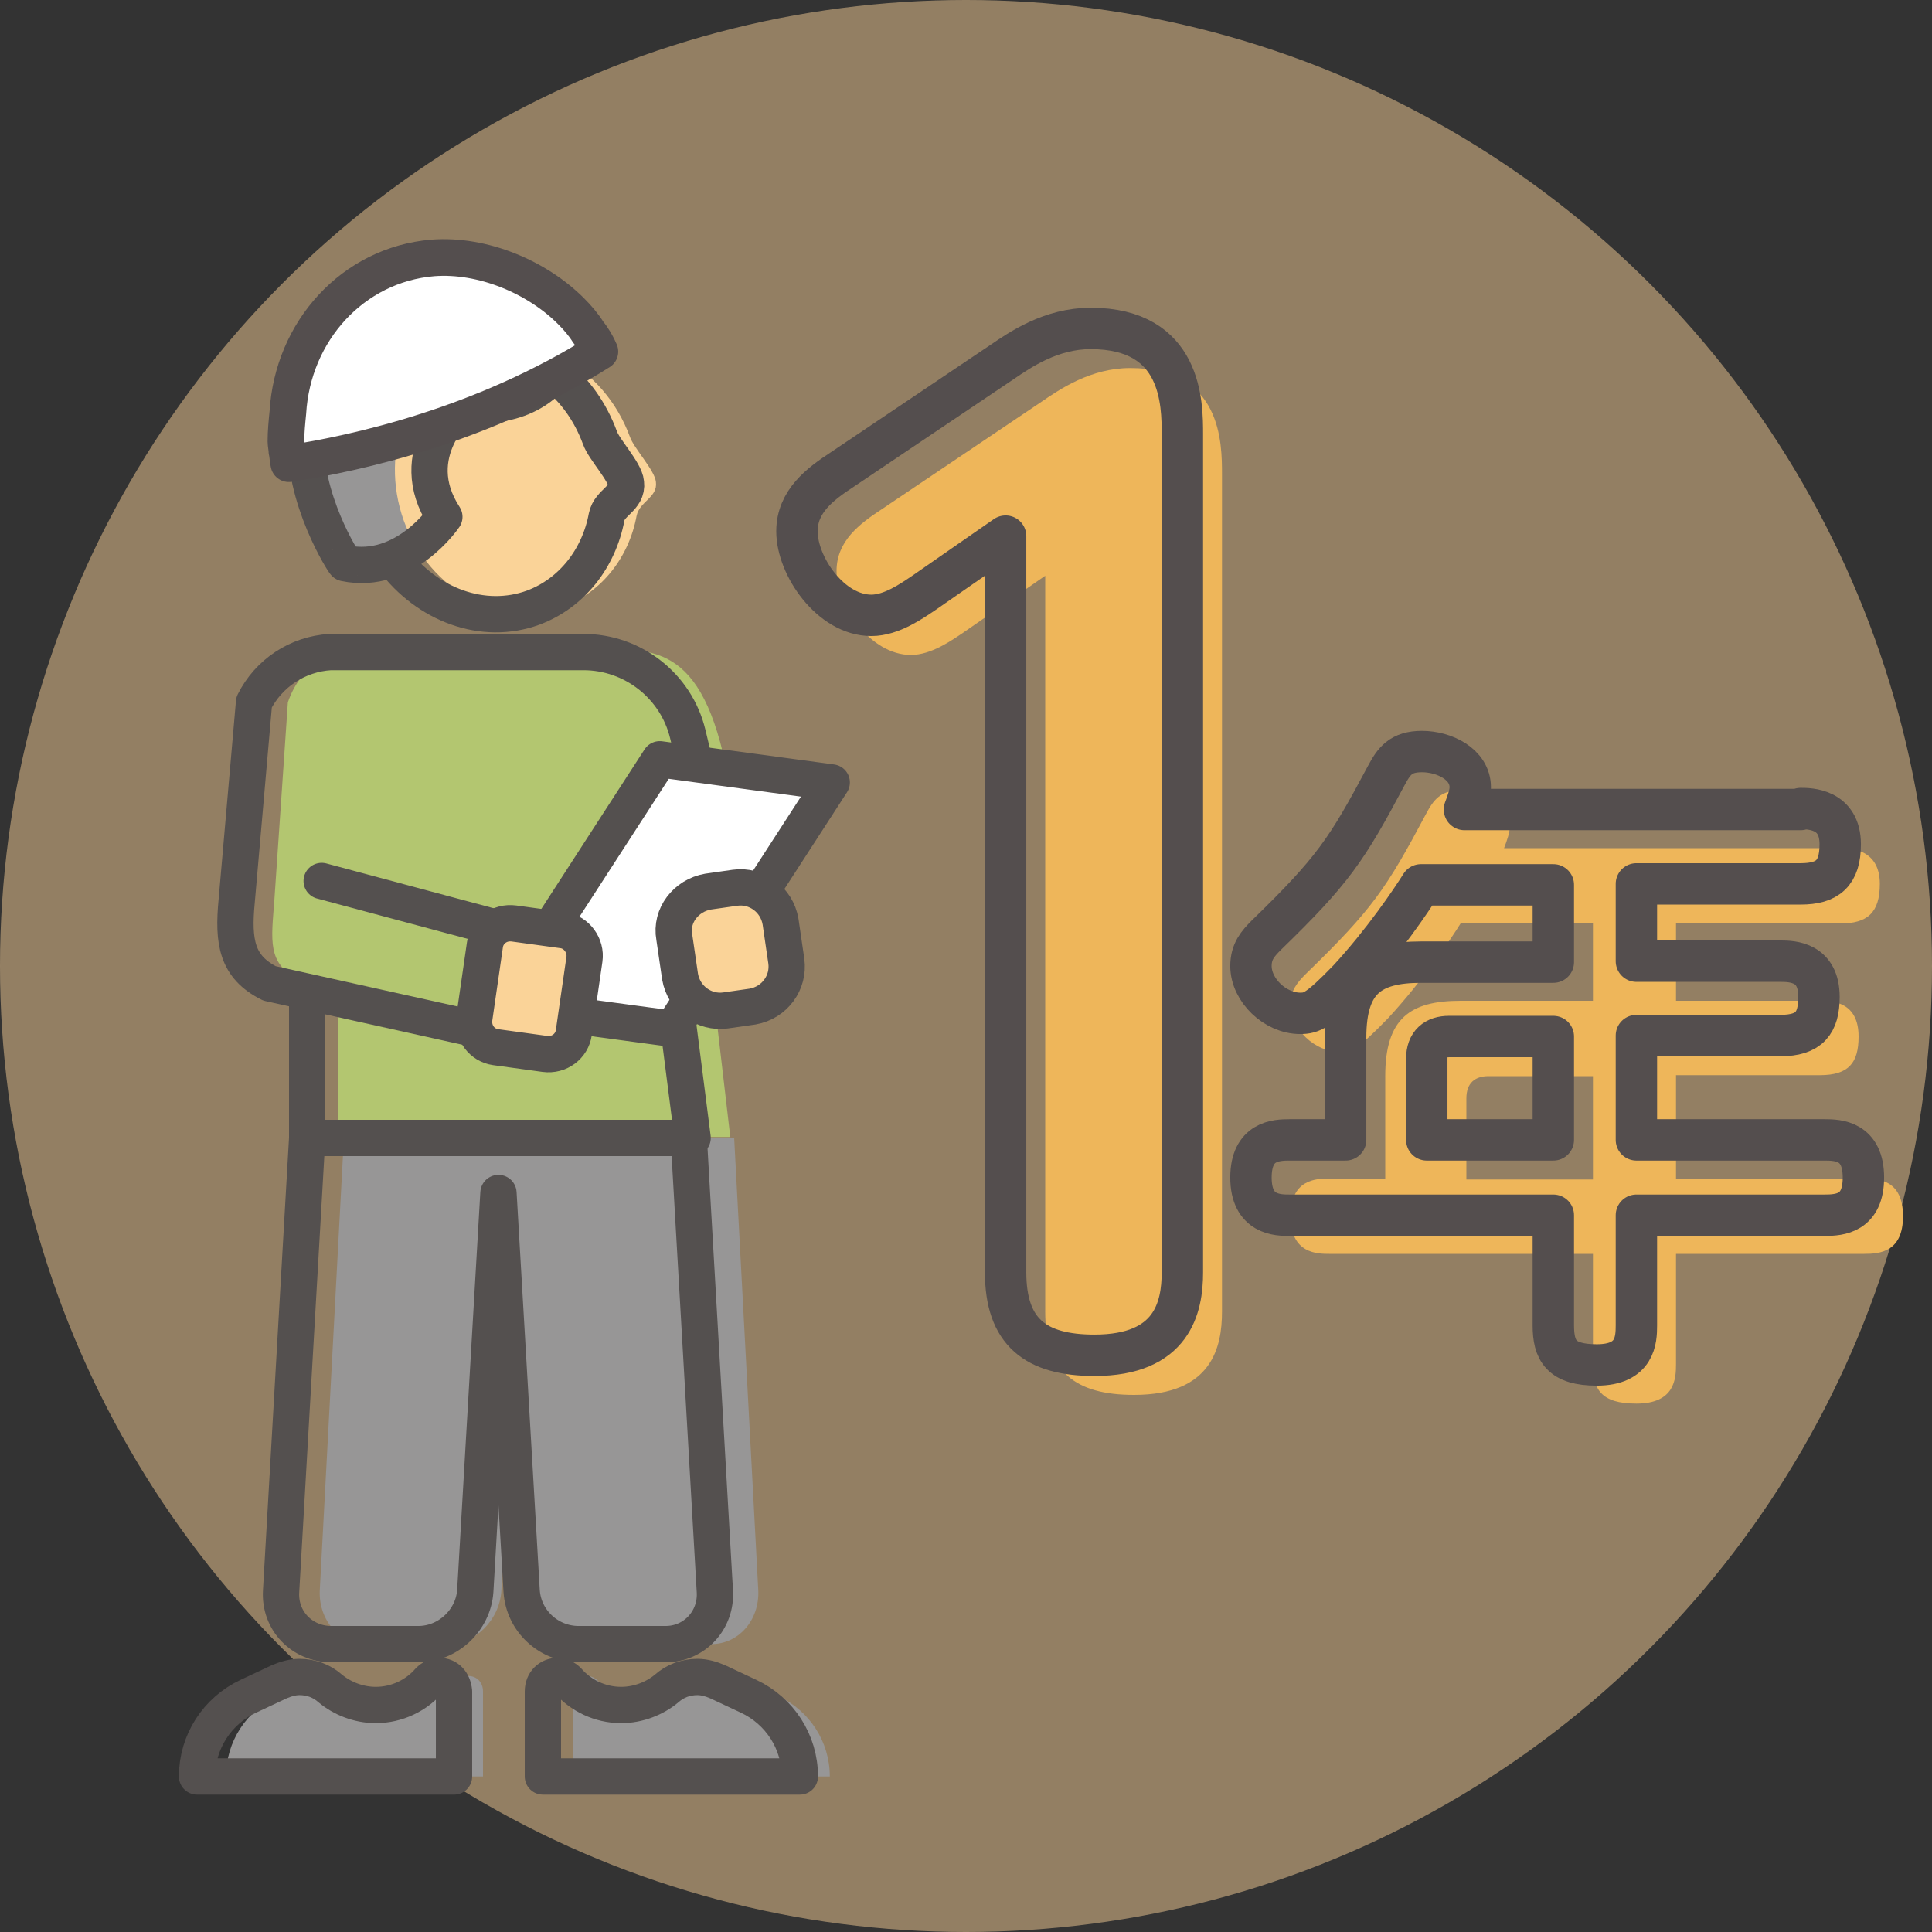 <?xml version="1.0" encoding="utf-8"?>
<!-- Generator: Adobe Illustrator 26.2.1, SVG Export Plug-In . SVG Version: 6.00 Build 0)  -->
<svg version="1.1" id="レイヤー_1" xmlns="http://www.w3.org/2000/svg" xmlns:xlink="http://www.w3.org/1999/xlink" x="0px"
	 y="0px" width="200px" height="200px" viewBox="0 0 200 200" style="enable-background:new 0 0 200 200;" xml:space="preserve">
<rect x="0" y="0" width="200" height="200" fill="#333333" stroke="none"/>
<style type="text/css">
	.st0{opacity:0.5;fill:#F5CD95;}
	.st1{fill:#979696;}
	.st2{fill:none;stroke:#54504F;stroke-width:3.758;stroke-linecap:round;stroke-linejoin:round;stroke-miterlimit:10;}
	.st3{fill:#B3C670;}
	.st4{fill:#FAD398;}
	.st5{fill:#FFFFFF;stroke:#544E4E;stroke-width:3.796;stroke-linecap:round;stroke-linejoin:round;stroke-miterlimit:10;}
	.st6{fill:#FFFFFF;stroke:#54504F;stroke-width:3.758;stroke-linecap:round;stroke-linejoin:round;stroke-miterlimit:10;}
	.st7{fill:#EEB65A;}
	.st8{fill:none;stroke:#544E4E;stroke-width:4.285;stroke-linecap:round;stroke-linejoin:round;stroke-miterlimit:10;}
</style>
<g>
	<circle class="st0" cx="100" cy="100" r="100"/>
	<g>
		<path class="st1" d="M56.2,31.5c5.2,0,3.1,11.8-8.4,10.3c0,0-6.1,5.1-1.8,11.7c0,0-4.1,6.1-10.3,4.8
			C35.6,58.4,18.2,31.3,56.2,31.5z"/>
		<g>
			<g>
				<path class="st1" d="M48.5,173.5c-0.4,0-0.8,0.2-1.1,0.5c-1.3,1.5-3.3,2.5-5.5,2.5c-1.8,0-3.5-0.7-4.7-1.7
					c-0.9-0.8-2-1.2-3.2-1.2h0c-0.7,0-1.4,0.2-2.1,0.5l-3.2,1.5c-3.2,1.5-5.3,4.7-5.3,8.3l0,0H50v-8.8
					C50,174.1,49.3,173.5,48.5,173.5L48.5,173.5z"/>
				<path class="st2" d="M45.5,173.5c-0.4,0-0.8,0.2-1.1,0.5c-1.3,1.5-3.3,2.5-5.5,2.5c-1.8,0-3.5-0.7-4.7-1.7
					c-0.9-0.8-2-1.2-3.2-1.2h0c-0.7,0-1.4,0.2-2.1,0.5l-3.2,1.5c-3.2,1.5-5.3,4.7-5.3,8.3l0,0h26.6v-8.8
					C46.9,174.1,46.3,173.5,45.5,173.5L45.5,173.5z"/>
			</g>
			<g>
				<path class="st1" d="M60.8,173.5c0.4,0,0.8,0.2,1.1,0.5c1.3,1.5,3.3,2.5,5.5,2.5c1.8,0,3.5-0.7,4.7-1.7c0.9-0.8,2-1.2,3.2-1.2h0
					c0.7,0,1.4,0.2,2.1,0.5l3.2,1.5c3.2,1.5,5.3,4.7,5.3,8.3l0,0H59.3v-8.8C59.3,174.1,60,173.5,60.8,173.5L60.8,173.5z"/>
				<path class="st2" d="M57.7,173.5c0.4,0,0.8,0.2,1.1,0.5c1.3,1.5,3.3,2.5,5.5,2.5c1.8,0,3.5-0.7,4.7-1.7c0.9-0.8,2-1.2,3.2-1.2h0
					c0.7,0,1.4,0.2,2.1,0.5l3.2,1.5c3.2,1.5,5.3,4.7,5.3,8.3l0,0H56.2v-8.8C56.2,174.1,56.9,173.5,57.7,173.5L57.7,173.5z"/>
			</g>
			<path class="st1" d="M46.4,170.2h-8.4c-2.9,0-5-2.5-4.9-5.5l2.5-46.9h18.8l-2.5,46.9C51.7,167.7,49.2,170.2,46.4,170.2z"/>
			<path class="st1" d="M59.5,170.2h14.1c2.9,0,5-2.5,4.9-5.5l-2.5-46.9H51.4l2.5,46.9C54.1,167.7,56.6,170.2,59.5,170.2z"/>
			<polyline class="st3" points="35,89 35,117.8 70.3,117.8 70.3,91.2 			"/>
			<path class="st3" d="M75.1,79.1C72.3,66,66.9,67,59.8,67.5H37.7c-3.3,0.2-6.4,0.9-7.9,5.2l-1.4,20.5c-0.3,4.1-0.8,6.6,2.6,8.2
				l17.9,8.5l12.1,7.8h14.6L74,104l4.4-10.2L75.1,79.1z"/>
			<polyline class="st2" points="31.8,103.4 31.8,117.8 71.7,117.8 68.3,91.2 			"/>
			<path class="st2" d="M74,164.7l-2.7-46.9H51.9h-0.7H31.8l-2.7,46.9c-0.2,3.1,2.2,5.5,5.2,5.5h9c3.1,0,5.7-2.5,5.9-5.5l2.4-41.2
				l2.4,41.2c0.2,3.1,2.8,5.5,5.9,5.5h9C71.9,170.2,74.2,167.7,74,164.7z"/>
			<path class="st4" d="M41.8,53.9c2.7,7.3,10.1,11.3,16.5,8.9c4-1.5,6.8-5.1,7.6-9.4c0.3-1.5,2.2-1.9,2-3.5
				c-0.1-1.2-2.3-3.5-2.7-4.7c-2.7-7.3-10.1-11.3-16.5-8.9C42.3,38.8,39.2,46.6,41.8,53.9z"/>
			<path class="st2" d="M40.7,57.9c3.5,4.7,9.3,6.9,14.5,5c4-1.5,6.8-5.1,7.6-9.4c0.3-1.5,2.2-1.9,2-3.5c-0.1-1.2-2.3-3.5-2.7-4.7
				c-1-2.7-2.6-4.9-4.6-6.5"/>
			<path class="st2" d="M56.2,31.5c5.2,0,3.1,11.8-8.4,10.3c0,0-6.1,5.1-1.8,11.7c0,0-4.1,6.1-10.3,4.8
				C35.6,58.4,18.2,31.3,56.2,31.5z"/>
			<polyline class="st3" points="33.3,91.2 50.5,95.8 49.1,106.5 31,102.5 			"/>
			<path class="st2" d="M33.3,91.2l18.3,4.9l-2.5,10.4l-21.2-4.7c-3.4-1.7-3.8-4.3-3.4-8.5l1.8-20.6l0,0c1.5-3,4.5-5,7.9-5.2l22.1,0
				h4.1c5.1,0,9.6,3.5,10.8,8.5l6.7,28h-8.5"/>
			<path class="st5" d="M29.6,45.7c0-1,0.1-2,0.2-3c0.5-8.4,6.7-15.3,15-16c5.2-0.4,10.8,2,14.3,5.5c0.7,0.7,1.3,1.4,1.8,2.2
				c0.5,0.6,0.9,1.3,1.2,2C50,44,37.1,46.9,29.9,48c-0.1-0.4-0.1-0.9-0.2-1.3C29.7,46.4,29.6,46,29.6,45.7z"/>
			<polygon class="st6" points="86.1,81 69.6,106.5 51.8,104.1 68.3,78.6 			"/>
			<path class="st4" d="M60.5,99.3l-1.1,7.6c-0.2,1.4-1.5,2.4-3,2.2l-5.1-0.7c-1.4-0.2-2.4-1.5-2.2-3l1.1-7.6c0.2-1.4,1.5-2.4,3-2.2
				l5.1,0.7C59.7,96.5,60.7,97.9,60.5,99.3z"/>
			<path class="st2" d="M60.5,99.3l-1.1,7.6c-0.2,1.4-1.5,2.4-3,2.2l-5.1-0.7c-1.4-0.2-2.4-1.5-2.2-3l1.1-7.6c0.2-1.4,1.5-2.4,3-2.2
				l5.1,0.7C59.7,96.5,60.7,97.9,60.5,99.3z"/>
			<path class="st4" d="M69.8,97l0.6,4.1c0.4,2.3,2.5,3.8,4.7,3.5l2.8-0.4c2.3-0.4,3.8-2.5,3.5-4.7l-0.6-4.1
				c-0.4-2.3-2.5-3.8-4.7-3.5l-2.8,0.4C71,92.7,69.4,94.8,69.8,97z"/>
			<path class="st2" d="M69.8,97l0.6,4.1c0.4,2.3,2.5,3.8,4.7,3.5l2.8-0.4c2.3-0.4,3.8-2.5,3.5-4.7l-0.6-4.1
				c-0.4-2.3-2.5-3.8-4.7-3.5l-2.8,0.4C71,92.7,69.4,94.8,69.8,97z"/>
		</g>
	</g>
	<path class="st7" d="M99.7,65.5c-1.2,0.8-3.3,2.3-5.4,2.3c-4.2,0-7.7-5.1-7.7-8.7c0-3.1,2.4-4.9,4.7-6.4l16.5-11.1
		c1.9-1.3,5.1-3.5,9.2-3.5c9.5,0,9.5,7.8,9.5,11v86.7c0,3.6-1,8.6-9.1,8.6c-6.1,0-9.2-2.4-9.2-8.6V59.6L99.7,65.5z"/>
	<path class="st7" d="M190.5,87.8c0.9,0,4.1,0,4.1,3.7c0,3-1.3,4.1-4.1,4.1h-17v8h14.9c1.3,0,4,0.1,4,3.7c0,2.7-1,4-4,4h-14.9v10.7
		H193c1.4,0,4,0.1,4,3.9c0,3.7-2.4,3.9-4,3.9h-19.5v11.4c0,1.5-0.1,4.1-4.1,4.1c-3.7,0-4.5-1.5-4.5-4.1v-11.4h-27.3
		c-1.2,0-4,0-4-3.9c0-3.8,2.6-3.9,4-3.9h5.8v-10.6c0-6,2.6-7.8,7.8-7.8h13.7v-8h-13.7c-1,1.6-3.9,5.9-7.5,9.8
		c-3.1,3.2-3.8,3.5-5,3.5c-2.6,0-5.1-2.4-5.1-4.9c0-1.5,0.7-2.3,1.6-3.2c6.9-6.7,8.3-8.8,12.4-16.5c0.8-1.5,1.5-2.5,3.7-2.5
		c2.3,0,5,1.3,5,3.7c0,0.7-0.3,1.5-0.6,2.3H190.5z M164.9,122.1v-10.7h-10.8c-1.4,0-2.3,0.7-2.3,2.3v8.4H164.9z"/>
	<path class="st8" d="M95.6,61.4c-1.2,0.8-3.3,2.3-5.4,2.3c-4.2,0-7.7-5.1-7.7-8.7c0-3.1,2.4-4.9,4.7-6.4l16.5-11.1
		c1.9-1.3,5.1-3.5,9.2-3.5c9.5,0,9.5,7.8,9.5,11v86.7c0,3.6-1,8.6-9.1,8.6c-6.1,0-9.2-2.4-9.2-8.6V55.5L95.6,61.4z"/>
	<path class="st8" d="M186.4,83.7c0.9,0,4.1,0,4.1,3.7c0,3-1.3,4.1-4.1,4.1h-17v8h14.9c1.3,0,4,0.1,4,3.7c0,2.7-1,4-4,4h-14.9V118
		h19.5c1.4,0,4,0.1,4,3.9c0,3.7-2.4,3.9-4,3.9h-19.5v11.4c0,1.5-0.1,4.1-4.1,4.1c-3.7,0-4.5-1.5-4.5-4.1v-11.4h-27.3
		c-1.2,0-4,0-4-3.9c0-3.8,2.6-3.9,4-3.9h5.8v-10.6c0-6,2.6-7.8,7.8-7.8h13.7v-8h-13.7c-1,1.6-3.9,5.9-7.5,9.8
		c-3.1,3.2-3.8,3.5-5,3.5c-2.6,0-5.1-2.4-5.1-4.9c0-1.5,0.7-2.3,1.6-3.2c6.9-6.7,8.3-8.8,12.4-16.5c0.8-1.5,1.5-2.5,3.7-2.5
		c2.3,0,5,1.3,5,3.7c0,0.7-0.3,1.5-0.6,2.3H186.4z M160.8,118v-10.7h-10.8c-1.4,0-2.3,0.7-2.3,2.3v8.4H160.8z"/>
</g>
</svg>
